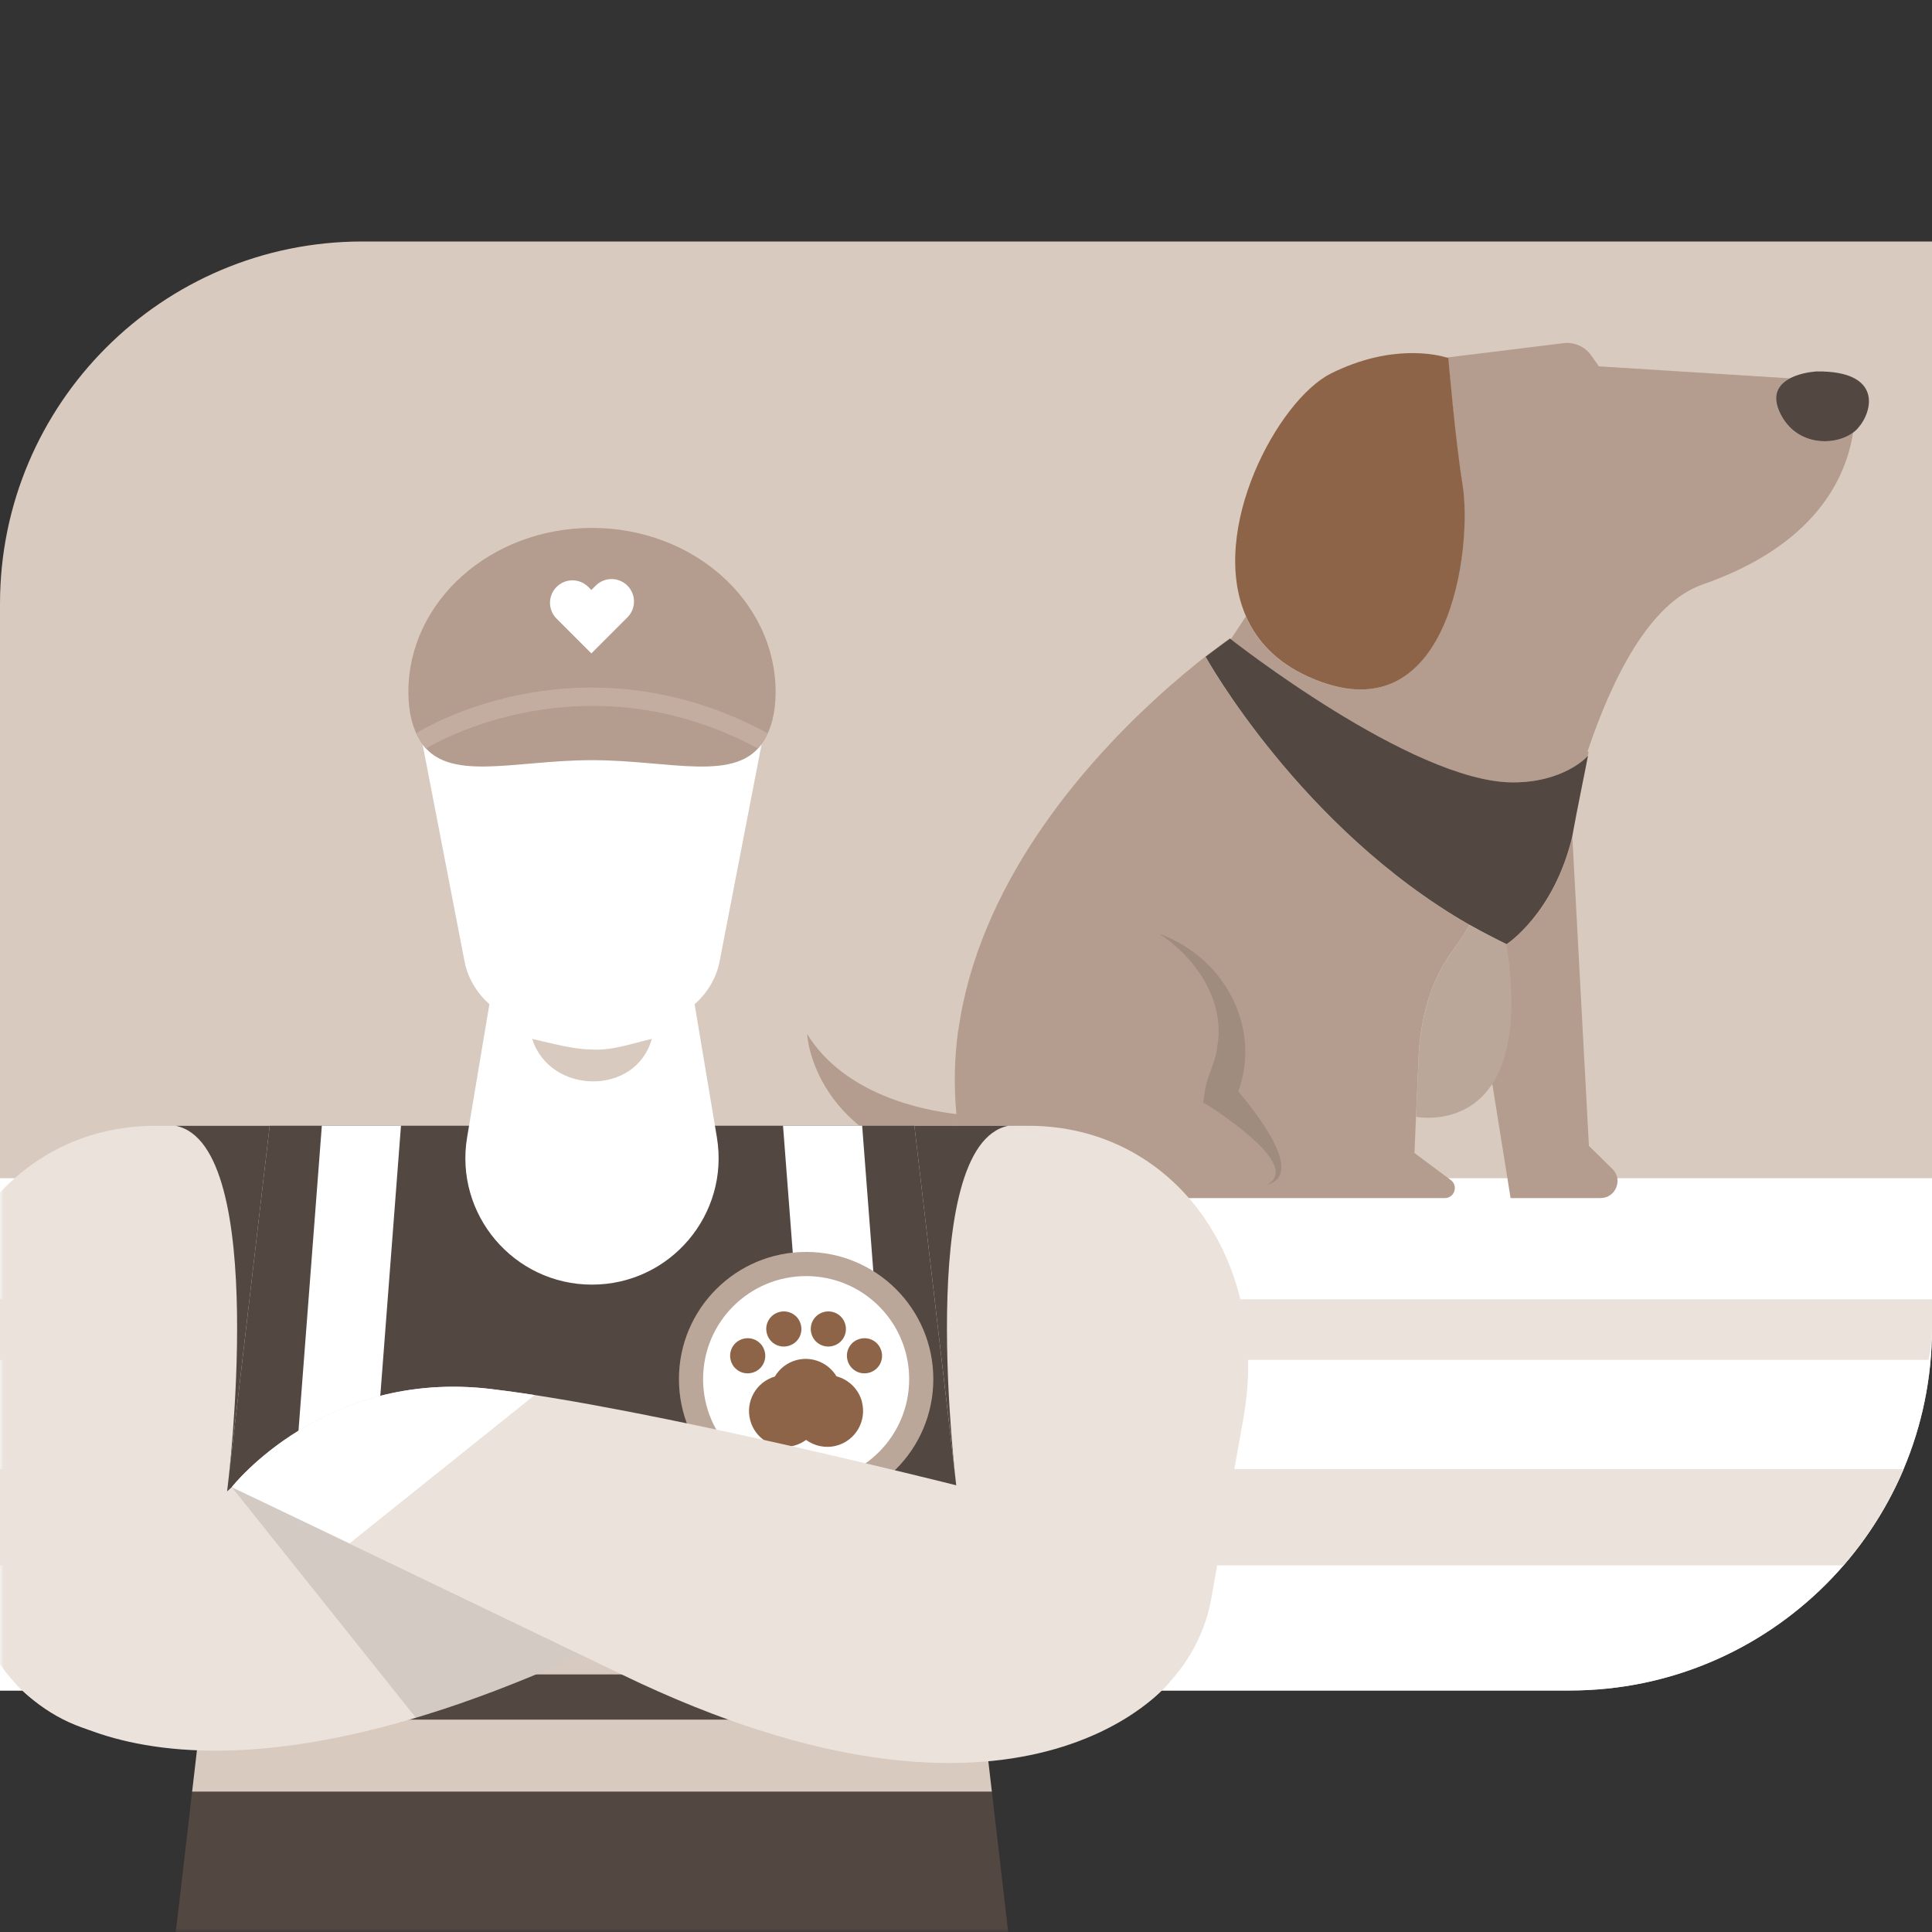 <svg width="240" height="240" viewBox="0 0 240 240" fill="none" xmlns="http://www.w3.org/2000/svg">
<rect x="0" y="0" width="240" height="240" fill="#333333" stroke="none"/>
<g clip-path="url(#clip0_9638_16542)">
<g clip-path="url(#clip1_9638_16542)">
<path d="M45 30H240V165C240 189.84 219.84 210 195 210H0V75C0 50.16 20.16 30 45 30Z" fill="#D8CABF"/>
<path d="M0 146.36V210H195C219.85 210 240 189.85 240 165V146.36H0Z" fill="white"/>
<path d="M100.27 128.48C100.27 128.48 100.88 142.11 120.12 145.47C119.49 143.1 119.07 140.73 118.85 138.4C114.48 137.9 104.93 135.96 100.28 128.48H100.27Z" fill="#B49C8E"/>
<path d="M164.23 148.83H179.48C180.68 148.83 181.18 147.3 180.22 146.59L175.71 143.23L175.9 138.72L176.21 131.55C176.33 128.11 177.11 122.63 180.42 118.13C181.36 116.86 182.05 115.79 182.56 114.9C161.51 102.87 149.74 81.57 149.74 81.57L152.77 79.32C152.77 79.32 175.35 97.12 187.85 97.19C194.19 97.22 197.13 94.04 197.22 93.91C197.22 93.91 197.22 93.94 197.22 93.99C197.22 94.03 197.22 94.06 197.2 94.06C197.01 95.12 195.84 100.75 195.37 103.42L197.31 93.57L197.33 93.45V93.41L197.2 93.37C200.29 84.18 204.93 74.9 211.47 72.62C225.44 67.76 229.31 59.45 230.2 53.73C227.98 55.41 223.22 55.5 221.17 51.46C219.94 49.04 220.97 47.72 222.35 47L198.62 45.51L197.66 44.15C196.89 43.05 195.57 42.47 194.23 42.63L179.67 44.42C179.81 44.46 179.89 44.49 179.89 44.49C179.89 44.49 180.73 54.5 181.66 60.25C182.92 68.01 180.09 92.03 162.47 84.06C158.56 82.29 156.12 79.66 154.76 76.59L152.92 79.37L152.76 79.32C152.76 79.32 148.71 82.06 143.41 86.94C134.33 95.29 121.57 109.94 119.05 127.98H119.03C118.57 131.34 118.47 134.84 118.81 138.4C119.03 140.74 119.45 143.1 120.08 145.47C120.38 146.59 120.72 147.71 121.11 148.83H164.19" fill="#B49C8E"/>
<path d="M197.37 93.44H197.36L197.34 93.57L197.37 93.44Z" fill="#534741"/>
<path d="M184.99 132.21L187.65 148.83H198.82C200.71 148.83 201.65 146.53 200.3 145.21L197.38 142.35L195.32 103.93V103.95C193.03 113.53 187.16 117.3 187.16 117.3C186.67 117.07 186.19 116.83 185.71 116.59" fill="#B49C8E"/>
<path d="M197.24 93.99V93.9C197.15 94.03 194.21 97.22 187.87 97.19C175.37 97.12 152.79 79.32 152.79 79.32L149.76 81.57C149.76 81.57 161.53 102.86 182.58 114.9C183.6 115.48 184.64 116.04 185.7 116.58C186.18 116.82 186.66 117.06 187.15 117.29C187.15 117.29 193.02 113.51 195.31 103.92C195.33 103.77 195.36 103.6 195.4 103.42C195.87 100.76 197.04 95.12 197.23 94.06C197.23 94.06 197.23 94.02 197.25 93.99H197.24Z" fill="#534741"/>
<path d="M162.5 84.05C180.12 92.02 182.95 68 181.69 60.24C180.76 54.49 179.92 44.48 179.92 44.48C179.92 44.48 179.84 44.45 179.7 44.41C178.55 44.06 172.81 42.66 165.33 46.4C158.8 49.66 150.05 65.82 154.79 76.58C156.14 79.65 158.59 82.28 162.5 84.05Z" fill="#8E6448"/>
<path d="M225.69 46.14C225.69 46.14 224.36 46.2 223.07 46.68C222.83 46.77 222.6 46.87 222.37 46.99C220.99 47.71 219.96 49.03 221.19 51.45C223.24 55.49 228 55.4 230.22 53.72C230.38 53.6 230.53 53.47 230.67 53.33C230.7 53.3 230.73 53.26 230.77 53.22C232.68 51.11 233.88 46.06 225.69 46.14Z" fill="#534741"/>
<path d="M187.14 117.3C186.08 116.76 183.59 115.49 182.57 114.91C182.06 115.8 181.37 116.87 180.43 118.14C177.12 122.64 176.35 128.12 176.22 131.56L175.91 138.73C175.91 138.73 190.92 141.79 187.14 117.3Z" fill="#BBA799"/>
<path d="M240 165.06V161.4H0V168.93H239.57C239.84 167.66 240 166.38 240 165.06Z" fill="#EAE2DB"/>
<path d="M236.47 182.51H0V194.46H229C232.07 190.92 234.61 186.9 236.47 182.51Z" fill="#EAE2DB"/>
<mask id="mask0_9638_16542" style="mask-type:luminance" maskUnits="userSpaceOnUse" x="0" y="29" width="240" height="211">
<path d="M45.64 30H240V194.36C240 219.55 219.55 240 194.36 240H0V75.64C0 50.45 20.45 30 45.64 30Z" fill="white"/>
</mask>
<g mask="url(#mask0_9638_16542)">
<path d="M131.19 215.59H15.89C6.95 215.59 -1.7 208.14 -3.38 198.67L-7.39 176.18C-10.82 156.89 1.07 139.85 19.32 139.85H127.75C146 139.85 157.9 156.89 154.46 176.18L150.45 198.67C148.76 208.14 140.12 215.59 131.18 215.59H131.19Z" fill="#EAE2DB"/>
<path d="M125.24 240H21.84L33.5 139.84H113.59L125.24 240Z" fill="#534741"/>
<path d="M25.57 208H121.52L120.48 199.06H26.61L25.57 208Z" fill="#D8CABF"/>
<path d="M23.87 222.56H123.21L122.17 213.62H24.91L23.87 222.56Z" fill="#D8CABF"/>
<path d="M49.81 139.84H39.98L35.29 201.11H45.12L49.81 139.84Z" fill="white"/>
<path d="M101.97 201.11H111.8L107.1 139.84H97.27L101.97 201.11Z" fill="white"/>
<path d="M114.44 171.32C114.44 179.22 108.04 185.62 100.14 185.62C92.24 185.62 85.84 179.22 85.84 171.32C85.84 163.42 92.24 157.02 100.14 157.02C108.04 157.02 114.44 163.42 114.44 171.32Z" fill="white"/>
<path fill-rule="evenodd" clip-rule="evenodd" d="M100.14 158.52C93.068 158.52 87.34 164.248 87.34 171.32C87.34 178.391 93.068 184.12 100.14 184.12C107.212 184.12 112.94 178.391 112.94 171.32C112.94 164.248 107.212 158.52 100.14 158.52ZM84.34 171.32C84.34 162.591 91.412 155.52 100.14 155.52C108.868 155.52 115.94 162.591 115.94 171.32C115.94 180.048 108.868 187.12 100.14 187.12C91.412 187.12 84.34 180.048 84.34 171.32Z" fill="#BBA799"/>
<path d="M99.48 164.54C99.79 165.71 99.09 166.9 97.92 167.2C96.75 167.51 95.56 166.81 95.26 165.64C94.95 164.47 95.65 163.28 96.82 162.98C97.99 162.68 99.18 163.37 99.48 164.54Z" fill="#8E6448"/>
<path d="M107.08 174.15C106.66 172.54 105.41 171.37 103.91 170.97C102.92 169.32 100.92 168.44 98.96 168.95C97.78 169.26 96.83 170.02 96.25 171C93.94 171.68 92.58 174.07 93.19 176.41C93.81 178.79 96.25 180.22 98.63 179.59C99.19 179.44 99.69 179.2 100.13 178.87C101.18 179.63 102.54 179.94 103.89 179.59C106.27 178.97 107.69 176.53 107.07 174.15H107.08Z" fill="#8E6448"/>
<path d="M94.99 167.87C95.3 169.04 94.6 170.23 93.43 170.53C92.26 170.84 91.07 170.14 90.77 168.97C90.47 167.8 91.16 166.61 92.33 166.31C93.5 166 94.69 166.7 94.99 167.87Z" fill="#8E6448"/>
<path d="M105.01 164.54C105.32 165.71 104.62 166.9 103.45 167.2C102.28 167.51 101.09 166.81 100.79 165.64C100.48 164.47 101.18 163.28 102.35 162.98C103.52 162.68 104.71 163.37 105.01 164.54Z" fill="#8E6448"/>
<path d="M109.5 167.87C109.81 169.04 109.11 170.23 107.94 170.53C106.77 170.84 105.58 170.14 105.28 168.97C104.97 167.8 105.67 166.61 106.84 166.31C108.01 166 109.2 166.7 109.5 167.87Z" fill="#8E6448"/>
<path d="M1.88 209.07C1.88 209.07 17.47 229.18 68.5 207.19L118.64 185.59L28.79 184.74L1.88 209.07Z" fill="#EAE2DB"/>
<path opacity="0.16" d="M51.65 213.38C56.78 211.85 62.38 209.82 68.5 207.19C69.77 206.64 71.01 206.11 72.22 205.59L28.8 184.74L51.66 213.38H51.65Z" fill="#534741"/>
<path d="M118.79 184.51C118.79 184.51 113.59 142.26 125.25 139.85H113.59L118.79 184.51Z" fill="#534741"/>
<path d="M28.3 184.51C28.3 184.51 33.5 142.26 21.84 139.85H33.5L28.3 184.51Z" fill="#534741"/>
<path d="M118.79 184.51C118.79 184.51 80.46 174.84 60.93 172.54C40.2 170.1 28.79 184.74 28.79 184.74C28.79 184.74 38 189.05 77.23 208.01C127.25 232.2 145.31 208.95 145.31 208.95L118.78 184.5H118.79V184.51Z" fill="#EAE2DB"/>
<path d="M66.43 173.3C64.48 173 62.63 172.74 60.93 172.54C40.2 170.1 28.79 184.74 28.79 184.74C28.79 184.74 32.15 186.31 43.43 191.72L66.43 173.29V173.3Z" fill="white"/>
<path d="M78.03 127.78H69.07C63.44 127.78 58.64 124.26 57.71 119.44L52.04 90.11C50.86 84.02 56.28 78.47 63.4 78.47H83.7C90.82 78.47 96.24 84.02 95.06 90.11L89.39 119.44C88.46 124.25 83.66 127.78 78.03 127.78Z" fill="white"/>
<path d="M70.04 115.11H77.05C81.45 115.11 85.21 118.29 85.93 122.63L89.05 141.26C90.66 150.85 83.26 159.58 73.54 159.58C63.82 159.58 56.42 150.85 58.03 141.26L61.15 122.63C61.88 118.29 65.63 115.11 70.03 115.11H70.04Z" fill="white"/>
<path d="M66.11 129.06C68.83 129.66 71.08 130.34 73.61 130.38C76.1 130.51 78.47 129.63 80.97 129.05C78.97 136.23 68.27 135.96 66.11 129.05V129.06Z" fill="#D8CABF"/>
<path d="M52.23 92.07C55.51 97.309 63.81 94.43 73.54 94.43C83.27 94.43 91.57 97.32 94.85 92.07C71.92 79.629 52.4 91.96 52.23 92.07Z" fill="#B49C8E"/>
<path d="M73.54 65.58C60.94 65.58 50.73 74.71 50.73 85.97C50.73 88.54 51.26 90.52 52.23 92.07C52.41 91.96 71.93 79.63 94.85 92.07C95.82 90.52 96.35 88.54 96.35 85.97C96.35 74.71 86.14 65.58 73.54 65.58Z" fill="#B49C8E"/>
<path d="M64.79 86.26C57.27 87.75 52.38 90.66 51.7 91.08C51.86 91.43 52.03 91.76 52.23 92.08C52.44 92.41 52.67 92.71 52.91 92.98C54.27 92.16 72.79 81.49 94.16 92.98C94.41 92.71 94.64 92.41 94.85 92.07L95.29 91.27C95.32 91.21 95.35 91.15 95.37 91.09C83.22 84.5 72.03 84.83 64.78 86.27L64.79 86.26Z" fill="#C3ADA1"/>
<path d="M73.46 81.17L69.14 76.85C68.05 75.76 68.05 74 69.14 72.91C70.23 71.82 71.99 71.82 73.08 72.91L73.46 73.29L74 72.75C75.09 71.66 76.85 71.66 77.94 72.75C79.03 73.84 79.03 75.6 77.94 76.69L73.46 81.17Z" fill="white"/>
</g>
<path opacity="0.2" d="M144.01 116C152.39 119.03 157.15 128.29 153.39 136.68L152.84 134.42C154.66 136.53 162.66 145.72 157.42 147.16H153.69H157.41C161.6 144.91 152.2 138.74 150.28 137.43L149.46 136.96L149.73 135.17C150.08 133.42 151.03 131.86 151.2 130.08C152.26 124.45 148.64 119.01 144 116H144.01Z" fill="#534741"/>
</g>
</g>
<defs>
<clipPath id="clip0_9638_16542">
<rect width="240" height="240" fill="white"/>
</clipPath>
<clipPath id="clip1_9638_16542">
<rect width="240" height="240" fill="white" transform="translate(0 -0)"/>
</clipPath>
</defs>
</svg>
